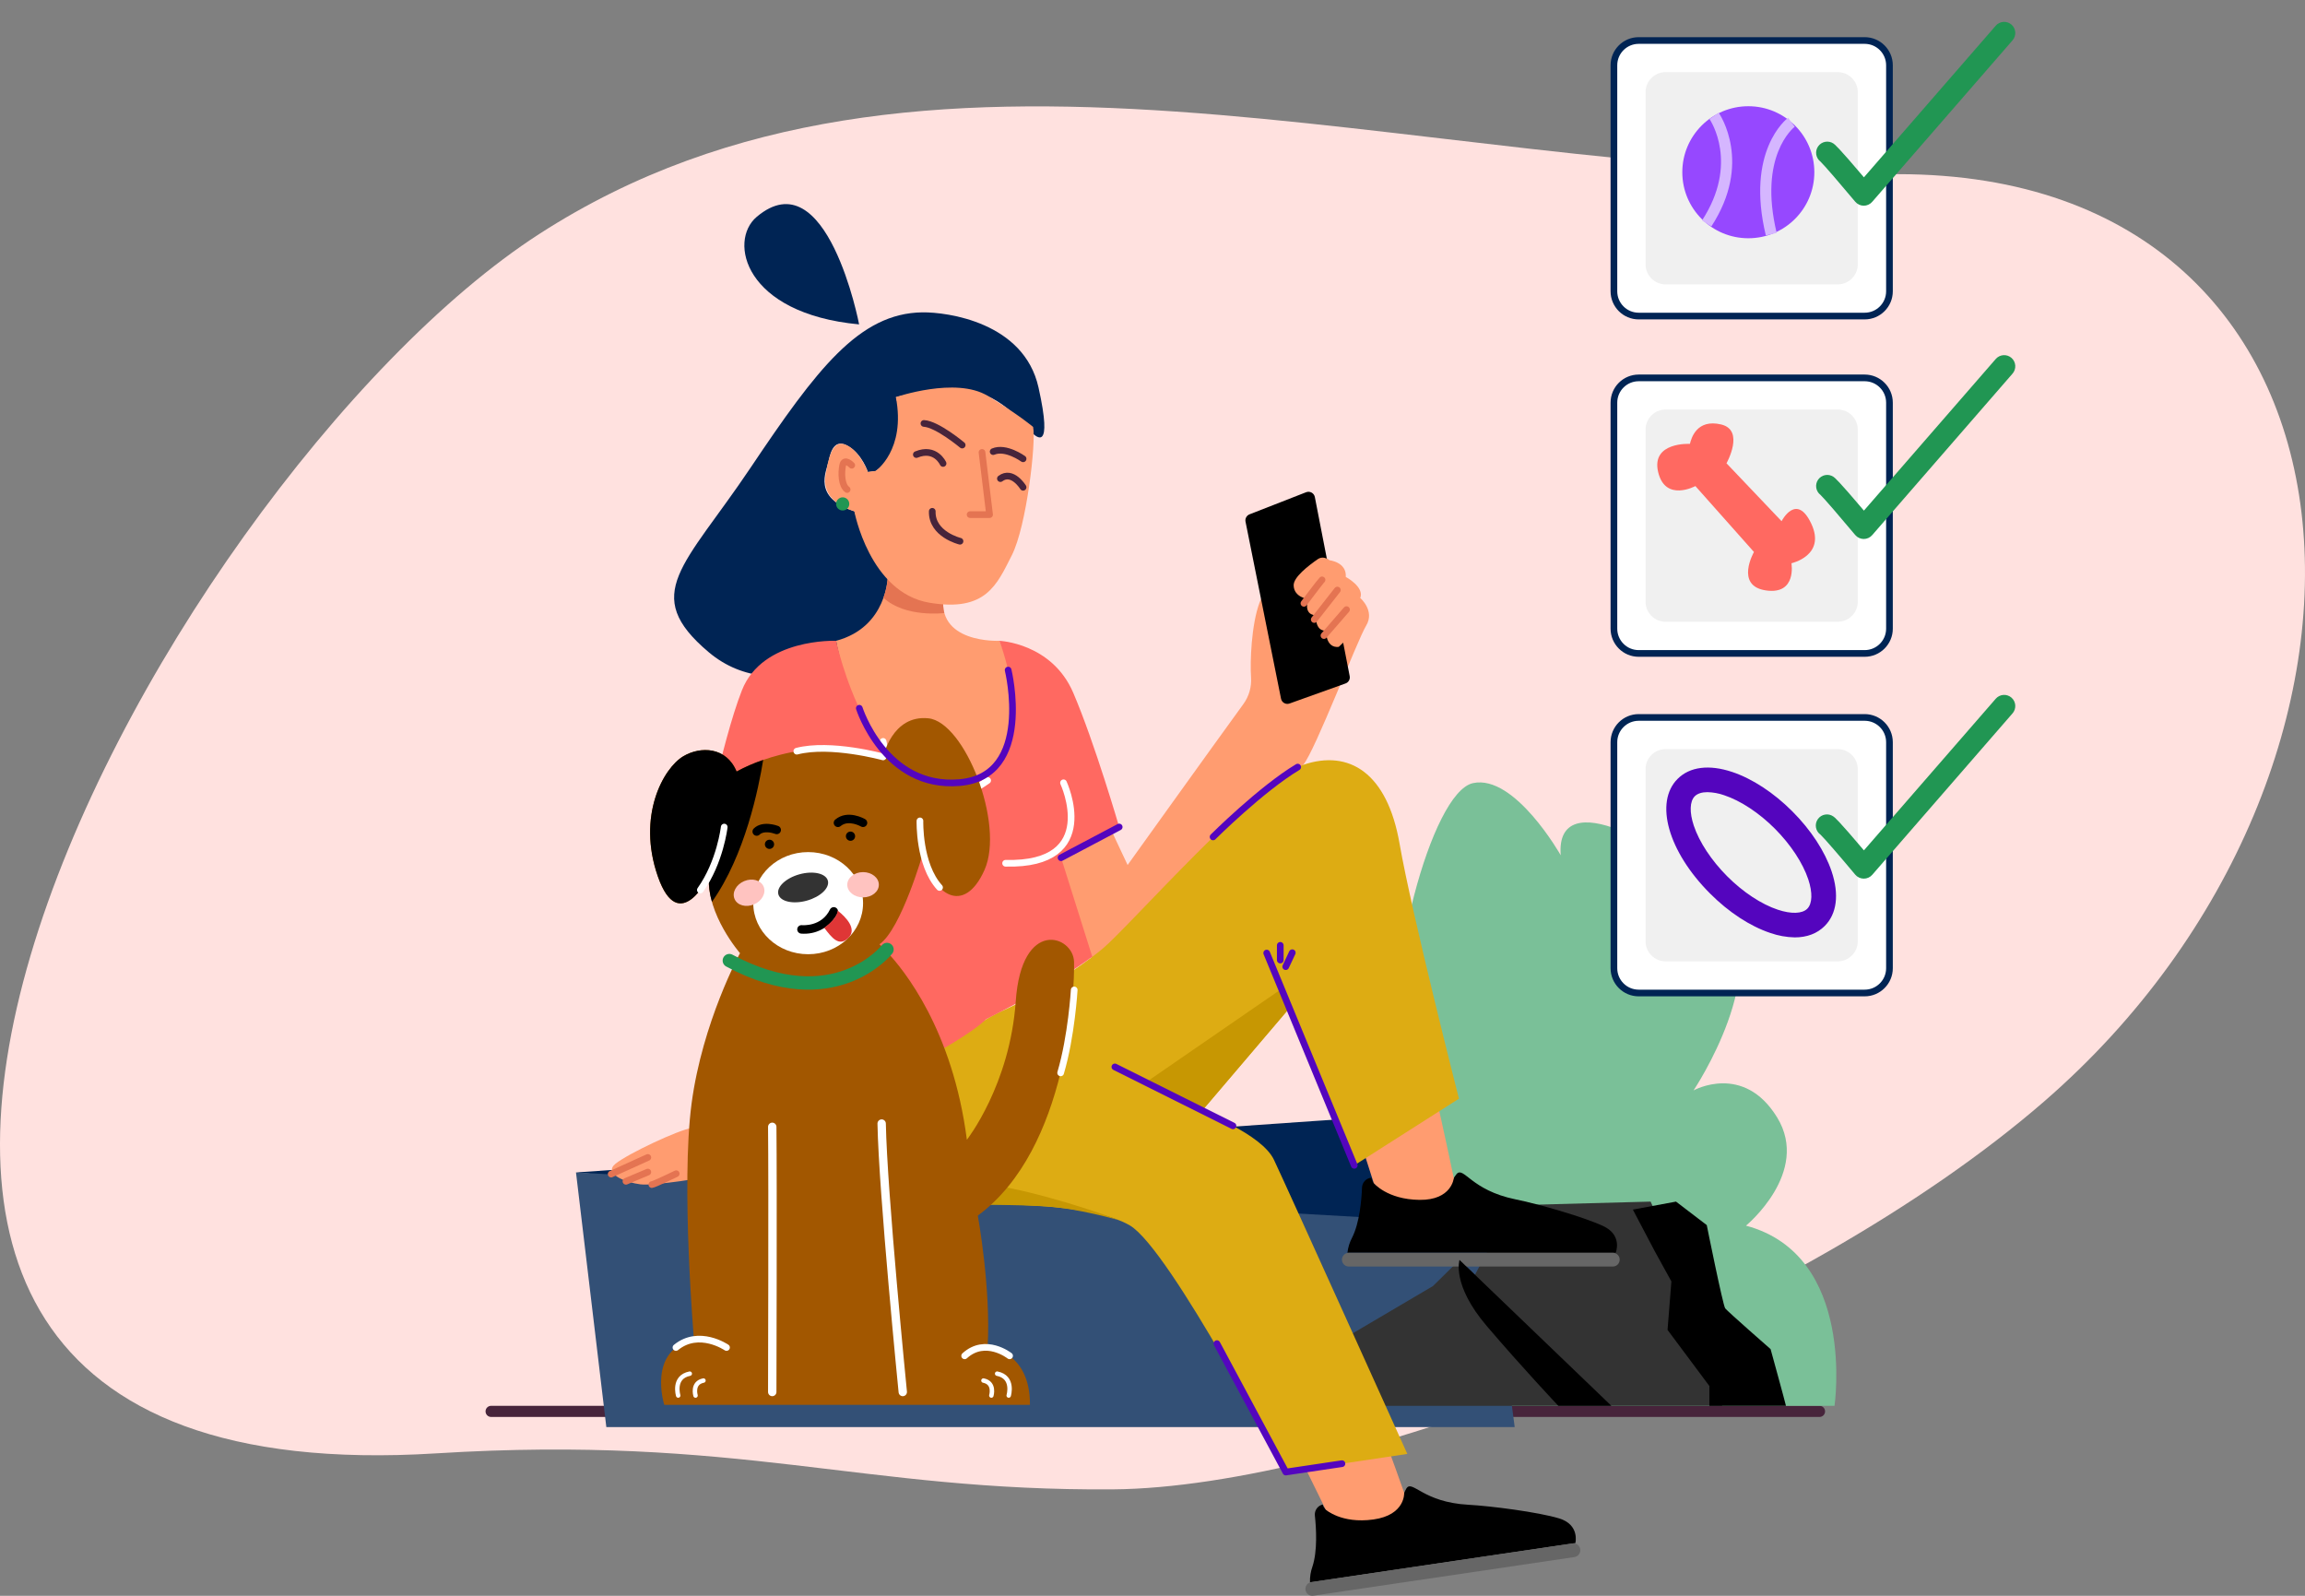 <svg width="325" height="225" viewBox="0 0 325 225" fill="none" xmlns="http://www.w3.org/2000/svg">
<rect x="0" y="0" width="325" height="225" fill="#808080" stroke="none"/>
<path d="M76.03 32.993C129.895 -1.782 197.744 24.556 267.631 24.556C337.518 24.557 342.552 108.196 288.198 155.32C253.571 185.341 189.794 209.734 156.963 209.993C121.412 210.273 104.308 202.261 61.477 204.92C-56.536 212.247 22.165 67.767 76.03 32.993Z" fill="#FFE1DF"/>
<g clip-path="url(#clip0_2941_36361)">
<path d="M256.546 199.785H69.246C69.038 199.785 68.838 199.702 68.691 199.555C68.544 199.408 68.461 199.208 68.461 199C68.461 198.792 68.544 198.592 68.691 198.445C68.838 198.298 69.038 198.215 69.246 198.215H256.546C256.754 198.215 256.954 198.298 257.101 198.445C257.248 198.592 257.331 198.792 257.331 199C257.331 199.208 257.248 199.408 257.101 199.555C256.954 199.702 256.754 199.785 256.546 199.785Z" fill="#47243B"/>
<path d="M258.663 198.213C258.663 198.213 261.784 176.975 246.18 172.814C246.18 172.814 255.312 165.302 250.576 157.558C245.841 149.814 238.787 153.743 238.787 153.743C238.787 153.743 250.344 136.521 242.832 127.737C235.32 118.954 219.248 110.399 220.058 120.587C220.058 120.587 213.586 109.143 207.692 110.415C201.797 111.687 194.976 137.692 197.058 151.554C199.14 165.415 211.736 198.219 211.736 198.219L258.663 198.213Z" fill="#7AC098"/>
<path d="M130.059 44.04C133.545 43.996 144.376 45.425 146.429 54.636C148.483 63.846 146.115 61.579 145.522 61.032C144.473 60.09 141.37 55.694 136.55 55.066C131.729 54.438 126.325 56.008 126.325 56.008C126.325 56.008 128.718 62.734 123.47 66.418L122.374 66.559C122.374 66.559 121.586 64.091 119.655 62.932C117.724 61.774 117.143 63.488 116.829 65.021C116.514 66.553 114.502 70.108 120.481 72.096C120.481 72.096 121.68 76.433 125.898 80.889C125.898 80.889 128.241 83.489 125.857 87.484C123.474 91.478 109.656 100.158 99.933 91.962C90.211 83.766 96.489 79.859 105.828 65.947C115.167 52.035 121.121 44.156 130.059 44.04Z" fill="#002454"/>
<path d="M195.275 157.363L81.214 165.312L195.275 175.634V157.363Z" fill="#002454"/>
<path d="M85.491 201.213L81.214 165.312L209.83 172.63L213.567 201.213H85.491Z" fill="#335076"/>
<path d="M242.816 198.216H182.955L189.895 188.487L202.042 181.33L205.789 177.64L207.968 179.738L213.181 169.943L232.733 169.422L238.696 182.523L238.263 187.184L242.816 192.064V198.216Z" fill="#333333"/>
<path d="M140.899 90.351C140.899 90.351 131.751 90.794 133.108 83.656L125.172 81.203C125.172 81.203 125.172 88.41 117.887 90.351C117.887 90.351 121.969 114.083 135.664 111.294C149.359 108.505 140.899 90.351 140.899 90.351Z" fill="#FF9C70"/>
<path d="M133.137 86.437C133.137 86.437 127.628 87.134 124.563 84.279C124.563 84.279 125.694 81.51 124.969 78.922L133.08 83.058C133.08 83.058 132.804 85.206 133.137 86.437Z" fill="#E47452"/>
<path d="M145.667 60.196C146.094 62.344 144.759 74.171 142.658 78.303C140.557 82.436 139.019 86.327 131.039 84.98C122.595 83.554 120.456 72.079 120.456 72.079C120.456 72.079 115.78 70.983 116.399 67.02C117.017 63.057 117.925 61.914 119.646 62.916C121.367 63.917 122.365 66.543 122.365 66.543L123.461 66.401C123.461 66.401 127.748 63.478 126.316 55.991C126.316 55.991 134.767 53.086 139.251 55.809C143.735 58.532 145.667 60.196 145.667 60.196Z" fill="#FF9C70"/>
<path d="M251.817 198.216C251.71 197.704 249.65 190.22 249.65 190.22C249.65 190.22 243.576 184.907 243.25 184.474C242.923 184.04 240.65 172.735 240.65 172.735L236.313 169.422L230.23 170.549L233.276 176.34L235.663 180.677L235.12 187.51L241.023 195.427V198.216H251.817Z" fill="black"/>
<path d="M156.749 117.195L158.991 121.962C158.991 121.962 170.724 105.585 175.321 99.258C176.112 98.167 176.492 96.833 176.395 95.489C176.244 93.291 176.433 88.065 177.604 84.934C178.468 82.617 181.059 80.717 181.059 80.717C181.059 80.717 183.637 78.337 185.191 78.302C186.746 78.267 187.437 78.993 187.437 78.993C187.437 78.993 189.892 79.235 189.754 81.345C189.754 81.345 192.414 82.761 191.792 84.316C191.792 84.316 193.9 86.112 192.621 88.219C191.343 90.326 185.439 105.83 183.766 107.815C182.092 109.8 169.376 128.287 169.376 128.287L154.108 135.664L148.697 120.653L156.749 117.195Z" fill="#FF9C70"/>
<path d="M205.387 165.517C204.837 166.092 204.344 168.378 198.839 168.309C193.334 168.24 193.372 166.051 193.372 166.051C193.019 166.078 192.689 166.235 192.444 166.49C192.199 166.745 192.056 167.082 192.043 167.436C191.971 169.204 191.698 172.413 190.652 174.483C190.295 175.152 190.068 175.883 189.983 176.637H227.812C227.812 176.637 228.833 174.165 226.047 172.868C223.262 171.571 216.865 169.747 213.662 169.1C207.4 167.809 206.417 164.443 205.387 165.517Z" fill="black"/>
<path d="M227.404 176.637H190.181C189.645 176.637 189.211 177.071 189.211 177.607C189.211 178.143 189.645 178.577 190.181 178.577H227.404C227.94 178.577 228.374 178.143 228.374 177.607C228.374 177.071 227.94 176.637 227.404 176.637Z" fill="#666666"/>
<path d="M202.815 156.199C202.934 156.438 204.982 166.098 204.982 166.098C204.982 166.098 204.721 169.238 200.136 169.178C195.551 169.119 193.692 166.801 193.692 166.801L191.861 161.079L202.815 156.199Z" fill="#FF9C70"/>
<path d="M198.315 209.84C197.856 210.49 197.687 212.824 192.248 213.562C186.809 214.3 186.504 212.13 186.504 212.13C186.158 212.209 185.854 212.413 185.65 212.703C185.445 212.993 185.355 213.347 185.395 213.7C185.584 215.458 185.782 218.674 185.053 220.875C184.798 221.589 184.679 222.344 184.704 223.102L222.125 217.562C222.125 217.562 222.775 214.972 219.826 214.086C216.877 213.2 210.286 212.343 207.02 212.164C200.626 211.812 199.163 208.628 198.315 209.84Z" fill="black"/>
<path d="M221.71 217.618L184.888 223.069C184.358 223.147 183.992 223.641 184.07 224.171C184.149 224.701 184.642 225.067 185.172 224.989L221.994 219.538C222.524 219.46 222.89 218.966 222.812 218.436C222.733 217.906 222.24 217.54 221.71 217.618Z" fill="#666666"/>
<path d="M195.563 203.832C195.717 204.052 197.985 210.474 197.985 210.474C197.985 210.474 198.186 213.614 193.642 214.242C189.097 214.87 186.921 212.835 186.921 212.835L183.583 206.043L195.563 203.832Z" fill="#FF9C70"/>
<path d="M205.71 154.912L190.951 164.311L181.778 142.178L169.389 156.724C169.389 156.724 177.868 159.839 179.62 163.517C181.372 167.194 198.431 204.998 198.431 204.998L181.3 207.554C181.3 207.554 164.995 176.15 159.318 172.787C153.64 169.424 138.456 169.832 138.456 169.832C138.456 169.832 112.31 168.177 106.236 163.467C100.163 158.756 113.07 154.359 113.07 154.359C113.07 154.359 122.177 152.384 128.414 149.963C134.65 147.542 137.049 144.392 141.355 142.505C145.66 140.617 151.853 136.764 155.486 133.743C159.12 130.722 177.315 110.024 183.772 107.832C190.228 105.64 195.595 108.966 197.332 118.936C199.068 128.907 205.71 154.912 205.71 154.912Z" fill="#DDAC13"/>
<path d="M154.008 134.892L149.611 120.936L157.804 116.606C157.804 116.606 154.35 104.738 151.329 97.688C148.308 90.638 140.9 90.352 140.9 90.352C140.9 90.352 147.95 107.904 135.291 110.347C122.632 112.79 117.887 90.352 117.887 90.352C117.887 90.352 107.524 89.922 104.61 97.33C101.696 104.738 98.612 120.848 98.467 121.279C98.323 121.709 106.092 126.457 106.092 126.457L119.828 154.651C119.828 154.651 135.162 147.519 139.034 143.707C139.995 143.154 147.633 139.546 154.008 134.892Z" fill="#FF6961"/>
<path d="M149.953 110.371C149.953 110.371 155.392 122.05 141.788 121.717" stroke="white" stroke-width="0.942" stroke-linecap="round" stroke-linejoin="round"/>
<path d="M124.516 104.535C124.516 104.535 126.733 118.868 139.257 110.043" stroke="white" stroke-width="0.942" stroke-linecap="round" stroke-linejoin="round"/>
<path d="M106.685 30.583C102.669 33.984 104.917 44.212 121.131 45.738C121.147 45.738 116.596 22.198 106.685 30.583Z" fill="#002454"/>
<path d="M262.915 5.711H231.053C229.122 5.711 227.558 7.276 227.558 9.206V41.068C227.558 42.998 229.122 44.563 231.053 44.563H262.915C264.845 44.563 266.41 42.998 266.41 41.068V9.206C266.41 7.276 264.845 5.711 262.915 5.711Z" fill="white" stroke="#002454" stroke-width="0.942" stroke-linecap="round" stroke-linejoin="round"/>
<path d="M259.115 10.172H234.849C233.287 10.172 232.02 11.439 232.02 13.001V37.267C232.02 38.83 233.287 40.096 234.849 40.096H259.115C260.678 40.096 261.944 38.83 261.944 37.267V13.001C261.944 11.439 260.678 10.172 259.115 10.172Z" fill="#F0F0F0"/>
<path d="M246.51 33.593C251.65 33.593 255.818 29.425 255.818 24.285C255.818 19.144 251.65 14.977 246.51 14.977C241.369 14.977 237.202 19.144 237.202 24.285C237.202 29.425 241.369 33.593 246.51 33.593Z" fill="#9648FF"/>
<path d="M248.978 33.199C246.117 21.291 251.864 16.791 252.118 16.605L253.061 17.862C252.85 18.028 247.904 21.997 250.507 32.838L248.978 33.199Z" fill="#D5B6FF"/>
<path d="M241.293 31.931L239.978 31.087C245.209 23.07 241.209 17.037 241.036 16.782L242.327 15.891C242.524 16.161 247.122 22.997 241.293 31.931Z" fill="#D5B6FF"/>
<path d="M262.773 29.003C262.546 29.001 262.322 28.95 262.117 28.852C261.911 28.755 261.729 28.615 261.583 28.441C259.536 25.991 257.165 23.234 256.687 22.788C256.363 22.542 256.148 22.179 256.086 21.777C256.024 21.375 256.121 20.964 256.356 20.632C256.591 20.299 256.946 20.072 257.346 19.996C257.745 19.92 258.159 20.002 258.499 20.226C258.682 20.348 259.127 20.653 262.808 25.002L281.396 3.622C281.669 3.308 282.056 3.115 282.471 3.086C282.887 3.057 283.297 3.194 283.611 3.467C283.926 3.74 284.119 4.127 284.148 4.543C284.177 4.958 284.04 5.368 283.767 5.683L263.982 28.45C263.834 28.625 263.648 28.765 263.439 28.861C263.23 28.956 263.003 29.005 262.773 29.003ZM256.687 22.813L256.741 22.851L256.687 22.813Z" fill="#219653"/>
<path d="M262.915 53.281H231.053C229.122 53.281 227.558 54.846 227.558 56.776V88.638C227.558 90.569 229.122 92.134 231.053 92.134H262.915C264.845 92.134 266.41 90.569 266.41 88.638V56.776C266.41 54.846 264.845 53.281 262.915 53.281Z" fill="white" stroke="#002454" stroke-width="0.942" stroke-linecap="round" stroke-linejoin="round"/>
<path d="M259.115 57.742H234.849C233.287 57.742 232.02 59.009 232.02 60.572V84.837C232.02 86.4 233.287 87.667 234.849 87.667H259.115C260.678 87.667 261.944 86.4 261.944 84.837V60.572C261.944 59.009 260.678 57.742 259.115 57.742Z" fill="#F0F0F0"/>
<path d="M262.773 75.995C262.546 75.993 262.322 75.942 262.117 75.845C261.911 75.748 261.729 75.607 261.583 75.433C259.536 72.983 257.165 70.226 256.687 69.78C256.363 69.534 256.148 69.171 256.086 68.769C256.024 68.367 256.121 67.956 256.356 67.624C256.591 67.292 256.946 67.064 257.346 66.988C257.745 66.912 258.159 66.995 258.499 67.218C258.682 67.34 259.127 67.645 262.808 71.994L281.396 50.615C281.669 50.3 282.056 50.107 282.471 50.078C282.887 50.049 283.297 50.186 283.611 50.459C283.926 50.732 284.119 51.119 284.148 51.535C284.177 51.95 284.04 52.36 283.767 52.675L263.982 75.442C263.834 75.617 263.648 75.757 263.439 75.853C263.23 75.948 263.003 75.997 262.773 75.995ZM256.687 69.808L256.741 69.843L256.687 69.808Z" fill="#219653"/>
<path d="M262.915 101.156H231.053C229.122 101.156 227.558 102.721 227.558 104.651V136.513C227.558 138.444 229.122 140.009 231.053 140.009H262.915C264.845 140.009 266.41 138.444 266.41 136.513V104.651C266.41 102.721 264.845 101.156 262.915 101.156Z" fill="white" stroke="#002454" stroke-width="0.942" stroke-linecap="round" stroke-linejoin="round"/>
<path d="M259.115 105.621H234.849C233.287 105.621 232.02 106.888 232.02 108.451V132.716C232.02 134.279 233.287 135.546 234.849 135.546H259.115C260.678 135.546 261.944 134.279 261.944 132.716V108.451C261.944 106.888 260.678 105.621 259.115 105.621Z" fill="#F0F0F0"/>
<path d="M262.773 123.885C262.546 123.882 262.322 123.831 262.116 123.733C261.911 123.635 261.729 123.494 261.583 123.32C259.536 120.87 257.165 118.116 256.687 117.683C256.347 117.442 256.116 117.077 256.046 116.666C255.975 116.256 256.07 115.834 256.311 115.494C256.551 115.154 256.916 114.923 257.327 114.852C257.737 114.781 258.159 114.877 258.499 115.117C258.682 115.239 259.128 115.547 262.808 119.897L281.396 98.517C281.531 98.361 281.696 98.234 281.88 98.142C282.065 98.05 282.266 97.995 282.471 97.98C282.677 97.966 282.884 97.992 283.079 98.058C283.275 98.123 283.456 98.226 283.611 98.362C283.767 98.497 283.894 98.661 283.987 98.846C284.079 99.031 284.133 99.231 284.148 99.437C284.162 99.643 284.136 99.849 284.071 100.045C284.005 100.241 283.902 100.421 283.767 100.577L263.982 123.345C263.832 123.517 263.647 123.655 263.438 123.748C263.229 123.842 263.002 123.888 262.773 123.885ZM256.687 117.695L256.741 117.73L256.687 117.695Z" fill="#219653"/>
<path d="M243.432 65.32C243.432 65.32 246.067 60.644 242.672 59.846C239.278 59.049 238.483 61.712 238.276 62.585C238.276 62.585 232.783 62.271 233.795 66.554C234.806 70.838 239.045 68.533 239.045 68.533L247.304 77.828C247.304 77.828 244.585 82.595 248.978 83.245C253.372 83.895 252.59 79.417 252.59 79.417C252.59 79.417 257.492 78.334 255.394 73.852C253.296 69.371 251.199 73.485 251.199 73.485L243.432 65.32Z" fill="#FF6961"/>
<path d="M253.054 132.169C251.876 132.144 250.71 131.932 249.6 131.541C246.773 130.599 243.743 128.62 241.121 125.989C235.204 120.075 233.238 113.113 236.542 109.816C238.253 108.104 240.982 107.759 244.23 108.842C247.056 109.784 250.086 111.763 252.708 114.391C255.34 117.023 257.309 120.044 258.257 122.87C259.341 126.114 258.995 128.837 257.284 130.555C256.213 131.632 254.769 132.169 253.054 132.169ZM240.75 111.691C239.965 111.691 239.343 111.885 238.96 112.268C238.247 112.981 238.194 114.533 238.822 116.417C239.594 118.728 241.312 121.328 243.532 123.555C245.753 125.781 248.359 127.502 250.67 128.265C252.555 128.893 254.106 128.843 254.822 128.127C255.538 127.411 255.588 125.863 254.96 123.976C254.188 121.667 252.47 119.064 250.25 116.838C248.029 114.611 245.42 112.893 243.112 112.127C242.352 111.858 241.555 111.711 240.75 111.691Z" fill="#5405BE"/>
<path d="M227.206 198.217L205.789 177.645C205.789 177.645 204.639 181.115 209.632 186.968C214.625 192.822 219.719 198.217 219.719 198.217H227.206Z" fill="black"/>
<path d="M181.775 142.175L180.644 139.465L161.551 152.62L169.386 156.734L181.775 142.175Z" fill="#C79702"/>
<path d="M105.147 159.238C105.147 159.238 132.446 165.883 139.59 167.004C146.735 168.125 155.371 171.087 157.804 172.054C157.804 172.054 151.819 170.308 147.171 170.076C142.523 169.843 139.465 169.897 138.457 169.828C137.449 169.758 121.153 168.474 115.246 166.775C109.339 165.076 102.669 163.434 105.147 159.238Z" fill="#C79702"/>
<path d="M135.665 62.752C135.665 62.752 132.145 59.807 130.273 59.703" stroke="#47243B" stroke-width="0.942" stroke-linecap="round" stroke-linejoin="round"/>
<path d="M144.254 64.689C144.254 64.689 141.814 62.912 140.036 63.675" stroke="#47243B" stroke-width="0.942" stroke-linecap="round" stroke-linejoin="round"/>
<path d="M144.254 68.703C144.254 68.703 142.731 66.213 141.054 67.481" stroke="#47243B" stroke-width="0.942" stroke-linecap="round" stroke-linejoin="round"/>
<path d="M132.97 65.346C132.97 65.346 131.906 62.968 129.202 64.09" stroke="#47243B" stroke-width="0.942" stroke-linecap="round" stroke-linejoin="round"/>
<path d="M136.783 72.559H139.527L138.46 63.785" stroke="#E47452" stroke-width="0.942" stroke-linecap="round" stroke-linejoin="round"/>
<path d="M135.36 76.311C135.36 76.311 131.347 75.344 131.447 72.094" stroke="#47243B" stroke-width="0.942" stroke-linecap="round" stroke-linejoin="round"/>
<path d="M119.143 114.141L119.68 120.933" stroke="#5405BE" stroke-width="0.942" stroke-linecap="round" stroke-linejoin="round"/>
<path d="M118.816 71.98C119.33 71.98 119.746 71.564 119.746 71.051C119.746 70.537 119.33 70.121 118.816 70.121C118.303 70.121 117.887 70.537 117.887 71.051C117.887 71.564 118.303 71.98 118.816 71.98Z" fill="#219653"/>
<path d="M120.092 65.599C120.092 65.599 119.046 64.497 118.817 65.599C118.587 66.701 118.641 68.441 119.445 69.019" stroke="#E47452" stroke-width="0.942" stroke-linecap="round" stroke-linejoin="round"/>
<path d="M99.946 165.934C99.817 165.934 92.312 167.231 90.305 166.989C88.299 166.747 85.004 165.516 86.788 164.081C88.572 162.646 95.603 159.342 97.516 159.041C98.506 158.866 99.507 158.761 100.512 158.727L99.946 165.934Z" fill="#FF9C70"/>
<path d="M86.173 165.541L91.342 163.195" stroke="#E47452" stroke-width="0.942" stroke-linecap="round" stroke-linejoin="round"/>
<path d="M88.258 166.558L91.342 165.258" stroke="#E47452" stroke-width="0.942" stroke-linecap="round" stroke-linejoin="round"/>
<path d="M91.91 167.021C92.258 166.993 95.345 165.488 95.345 165.488" stroke="#E47452" stroke-width="0.942" stroke-linecap="round" stroke-linejoin="round"/>
<path d="M99.953 123.584C99.953 123.584 95.739 132.116 92.758 123.584C89.778 115.052 93.528 108.297 96.354 106.626C98.769 105.194 102.421 105.288 103.859 108.783C103.859 108.783 113.522 103.131 124.523 106.726C124.523 106.726 125.757 100.76 130.895 101.278C136.032 101.796 141.691 116.185 138.812 122.661C135.932 129.136 131.425 126.256 130.169 120.192C130.169 120.192 127.086 130.986 124.002 133.143C124.002 133.143 124.36 133.457 124.944 134.085C127.478 136.748 134.33 145.221 136.328 160.703C136.328 160.703 142.395 152.993 143.218 141.173C144.04 129.353 151.348 131.887 151.439 135.621C151.53 139.355 150.72 161.937 137.869 171.396C137.869 171.396 139.738 181.627 139.254 189.943C139.254 189.943 145.271 190.364 145.221 198.079H93.66C93.66 198.079 91.188 190.266 97.849 188.922C97.849 188.922 95.984 167.106 97.51 155.603C99.036 144.1 104.34 134.393 104.34 134.393C104.34 134.393 99.611 128.96 99.953 123.584Z" fill="#A25700"/>
<path d="M113.949 134.542C118.225 134.542 121.69 131.318 121.69 127.341C121.69 123.365 118.225 120.141 113.949 120.141C109.674 120.141 106.208 123.365 106.208 127.341C106.208 131.318 109.674 134.542 113.949 134.542Z" fill="white"/>
<path d="M113.751 126.989C115.678 126.456 117.01 125.191 116.726 124.165C116.442 123.139 114.649 122.739 112.722 123.272C110.795 123.806 109.463 125.07 109.747 126.097C110.031 127.123 111.823 127.523 113.751 126.989Z" fill="#333333"/>
<path d="M113.359 131.652C113.208 131.652 113.067 131.652 112.941 131.633C112.784 131.616 112.639 131.538 112.54 131.415C112.44 131.292 112.394 131.134 112.411 130.977C112.427 130.819 112.506 130.675 112.629 130.575C112.752 130.476 112.909 130.429 113.067 130.446C113.186 130.446 115.849 130.685 117.033 128.219C117.105 128.083 117.228 127.98 117.374 127.932C117.521 127.884 117.681 127.895 117.819 127.962C117.958 128.029 118.066 128.147 118.12 128.292C118.173 128.436 118.169 128.596 118.107 128.738C117.671 129.621 116.994 130.364 116.153 130.88C115.313 131.395 114.345 131.663 113.359 131.652Z" fill="black"/>
<path d="M121.69 126.526C122.92 126.526 123.916 125.729 123.916 124.745C123.916 123.762 122.92 122.965 121.69 122.965C120.46 122.965 119.463 123.762 119.463 124.745C119.463 125.729 120.46 126.526 121.69 126.526Z" fill="#FFC3C0"/>
<path d="M106.315 127.513C107.446 127.031 108.051 125.907 107.666 125.003C107.28 124.098 106.051 123.755 104.92 124.237C103.788 124.719 103.183 125.843 103.569 126.748C103.954 127.652 105.184 127.995 106.315 127.513Z" fill="#FFC3C0"/>
<path d="M108.497 119.695C108.856 119.695 109.147 119.404 109.147 119.045C109.147 118.686 108.856 118.395 108.497 118.395C108.138 118.395 107.847 118.686 107.847 119.045C107.847 119.404 108.138 119.695 108.497 119.695Z" fill="black"/>
<path d="M119.919 118.55C120.278 118.55 120.569 118.259 120.569 117.9C120.569 117.541 120.278 117.25 119.919 117.25C119.56 117.25 119.269 117.541 119.269 117.9C119.269 118.259 119.56 118.55 119.919 118.55Z" fill="black"/>
<path d="M106.695 117.842C106.617 117.843 106.539 117.827 106.467 117.797C106.394 117.767 106.329 117.722 106.274 117.666C106.219 117.611 106.175 117.545 106.145 117.473C106.115 117.401 106.099 117.324 106.099 117.245C106.099 117.167 106.115 117.09 106.145 117.017C106.175 116.945 106.219 116.88 106.274 116.824C107.489 115.615 109.615 116.419 109.703 116.454C109.78 116.48 109.85 116.52 109.911 116.574C109.971 116.628 110.02 116.693 110.054 116.766C110.089 116.839 110.108 116.918 110.111 116.999C110.113 117.08 110.1 117.16 110.071 117.235C110.042 117.31 109.997 117.379 109.941 117.437C109.885 117.494 109.817 117.54 109.743 117.571C109.668 117.602 109.588 117.617 109.507 117.616C109.427 117.616 109.347 117.598 109.273 117.566C108.862 117.409 107.668 117.12 107.113 117.669C107.058 117.724 106.993 117.768 106.921 117.797C106.849 117.827 106.772 117.842 106.695 117.842Z" fill="black"/>
<path d="M121.69 116.613C121.585 116.614 121.481 116.586 121.391 116.532C121.357 116.513 119.639 115.543 118.53 116.472C118.41 116.574 118.254 116.623 118.096 116.61C117.939 116.596 117.794 116.521 117.692 116.4C117.59 116.279 117.541 116.123 117.554 115.966C117.568 115.808 117.643 115.663 117.764 115.561C119.523 114.082 121.894 115.445 121.994 115.505C122.107 115.572 122.194 115.675 122.242 115.797C122.291 115.919 122.298 116.053 122.262 116.179C122.226 116.306 122.15 116.417 122.045 116.495C121.939 116.573 121.811 116.615 121.68 116.613H121.69Z" fill="black"/>
<path d="M127.292 196.86C127.145 196.859 127.003 196.803 126.894 196.704C126.785 196.605 126.717 196.469 126.702 196.323C126.674 196.043 123.901 168.182 123.722 158.434C123.72 158.356 123.734 158.278 123.762 158.205C123.791 158.133 123.834 158.066 123.888 158.01C123.942 157.953 124.007 157.908 124.079 157.877C124.151 157.846 124.228 157.829 124.306 157.828C124.462 157.827 124.613 157.888 124.724 157.998C124.836 158.107 124.9 158.256 124.903 158.412C125.082 168.11 127.848 195.924 127.877 196.203C127.892 196.361 127.845 196.518 127.745 196.64C127.645 196.763 127.5 196.841 127.343 196.856L127.292 196.86Z" fill="white"/>
<path d="M108.887 196.858C108.809 196.858 108.731 196.842 108.659 196.811C108.587 196.781 108.521 196.737 108.466 196.681C108.411 196.625 108.367 196.559 108.338 196.487C108.308 196.414 108.293 196.337 108.293 196.258C108.293 195.966 108.381 166.814 108.293 158.888C108.292 158.73 108.353 158.578 108.463 158.465C108.573 158.352 108.723 158.288 108.881 158.285C109.038 158.285 109.189 158.347 109.3 158.458C109.412 158.568 109.476 158.718 109.477 158.876C109.565 166.817 109.477 195.979 109.477 196.271C109.475 196.426 109.412 196.575 109.302 196.685C109.191 196.794 109.043 196.856 108.887 196.858Z" fill="white"/>
<path d="M103.859 108.78C102.421 105.285 98.768 105.19 96.353 106.622C93.527 108.296 89.774 115.051 92.758 123.58C95.741 132.109 99.952 123.58 99.952 123.58C99.892 124.789 100.037 126 100.382 127.16C105.052 120.6 106.977 111.085 107.605 107.147C106.311 107.58 105.057 108.127 103.859 108.78Z" fill="black"/>
<path d="M125.066 133.871C125.066 133.871 117.614 143.368 102.833 135.441" stroke="#219653" stroke-width="1.884" stroke-linecap="round" stroke-linejoin="round"/>
<path d="M142.225 196.764C142.225 196.764 143.02 194.16 140.595 193.68" stroke="white" stroke-width="0.628" stroke-linecap="round" stroke-linejoin="round"/>
<path d="M139.778 196.766C139.778 196.766 140.325 194.982 138.664 194.652" stroke="white" stroke-width="0.628" stroke-linecap="round" stroke-linejoin="round"/>
<path d="M95.625 196.764C95.625 196.764 94.831 194.16 97.255 193.68" stroke="white" stroke-width="0.628" stroke-linecap="round" stroke-linejoin="round"/>
<path d="M98.068 196.766C98.068 196.766 97.522 194.982 99.186 194.652" stroke="white" stroke-width="0.628" stroke-linecap="round" stroke-linejoin="round"/>
<path d="M118.104 128.383C118.054 128.442 118.289 129.243 116.22 130.823C117.265 132.192 118.27 133.52 119.583 132.277C120.896 131.033 119.363 129.381 118.104 128.383Z" fill="#DF3636"/>
<path d="M124.516 106.722C124.516 106.722 117.111 104.684 112.347 105.915" stroke="white" stroke-width="0.942" stroke-linecap="round" stroke-linejoin="round"/>
<path d="M102.113 116.613C102.113 116.613 101.551 121.537 98.747 125.485" stroke="white" stroke-width="0.942" stroke-linecap="round" stroke-linejoin="round"/>
<path d="M129.71 115.742C129.71 115.742 129.522 121.878 132.474 125.129" stroke="white" stroke-width="0.942" stroke-linecap="round" stroke-linejoin="round"/>
<path d="M102.437 189.992C102.437 189.992 98.552 187.329 95.308 189.992" stroke="white" stroke-width="0.942" stroke-linecap="round" stroke-linejoin="round"/>
<path d="M142.35 191.166C142.35 191.166 138.956 188.481 136.013 191.166" stroke="white" stroke-width="0.942" stroke-linecap="round" stroke-linejoin="round"/>
<path d="M151.461 139.578C151.461 139.578 151.081 146.094 149.548 151.27" stroke="white" stroke-width="0.942" stroke-linecap="round" stroke-linejoin="round"/>
<path d="M157.804 116.605L149.604 120.936" stroke="#5405BE" stroke-width="0.942" stroke-linecap="round" stroke-linejoin="round"/>
<path d="M171.041 118.001C171.041 118.001 177.802 111.259 182.974 108.156" stroke="#5405BE" stroke-width="0.942" stroke-linecap="round" stroke-linejoin="round"/>
<path d="M190.947 164.309L178.603 134.375" stroke="#5405BE" stroke-width="0.942" stroke-linecap="round" stroke-linejoin="round"/>
<path d="M180.515 133.289V135.365" stroke="#5405BE" stroke-width="0.942" stroke-linecap="round" stroke-linejoin="round"/>
<path d="M182.208 134.328L181.285 136.294" stroke="#5405BE" stroke-width="0.942" stroke-linecap="round" stroke-linejoin="round"/>
<path d="M173.845 158.739L157.195 150.43" stroke="#5405BE" stroke-width="0.942" stroke-linecap="round" stroke-linejoin="round"/>
<path d="M171.581 189.445L181.297 207.553L189.211 206.372" stroke="#5405BE" stroke-width="0.942" stroke-linecap="round" stroke-linejoin="round"/>
<path d="M184.161 69.402L176.178 72.52C175.978 72.599 175.813 72.745 175.71 72.933C175.607 73.122 175.574 73.34 175.616 73.55L180.622 98.51C180.647 98.639 180.7 98.761 180.776 98.867C180.853 98.974 180.952 99.062 181.066 99.127C181.181 99.192 181.308 99.231 181.438 99.242C181.569 99.253 181.701 99.236 181.824 99.191L189.716 96.365C189.921 96.292 190.094 96.147 190.201 95.957C190.309 95.768 190.345 95.546 190.303 95.332L185.389 70.077C185.363 69.946 185.309 69.822 185.23 69.714C185.151 69.606 185.049 69.517 184.932 69.453C184.815 69.388 184.686 69.351 184.552 69.342C184.419 69.333 184.285 69.354 184.161 69.402Z" fill="black"/>
<path d="M187.575 79.267C187.494 79.115 187.382 78.983 187.246 78.877C187.111 78.772 186.954 78.696 186.787 78.656C186.62 78.615 186.446 78.61 186.277 78.641C186.109 78.673 185.948 78.739 185.807 78.837C184.453 79.779 182.381 81.377 182.403 82.53C182.434 84.242 184.45 84.468 184.45 84.468C184.45 84.468 183.662 86.666 185.533 86.757C185.533 86.757 185.37 89.018 186.953 88.921C186.953 88.921 186.887 91.405 188.759 91.21L192.182 87.953L187.575 79.267Z" fill="#FF9C70"/>
<path d="M186.676 89.612L189.854 85.953" stroke="#E47452" stroke-width="0.942" stroke-linecap="round" stroke-linejoin="round"/>
<path d="M185.308 87.35L188.564 83.195" stroke="#E47452" stroke-width="0.942" stroke-linecap="round" stroke-linejoin="round"/>
<path d="M186.403 81.762C186.246 81.884 183.85 85.065 183.85 85.065" stroke="#E47452" stroke-width="0.942" stroke-linecap="round" stroke-linejoin="round"/>
<path d="M142.146 94.477C142.146 94.477 145.811 109.447 135.291 110.345C124.771 111.243 121.159 99.859 121.159 99.859" stroke="#5405BE" stroke-width="0.942" stroke-linecap="round" stroke-linejoin="round"/>
</g>
<defs>
<clipPath id="clip0_2941_36361">
<rect width="287.339" height="225" fill="white" transform="translate(19)"/>
</clipPath>
</defs>
</svg>

